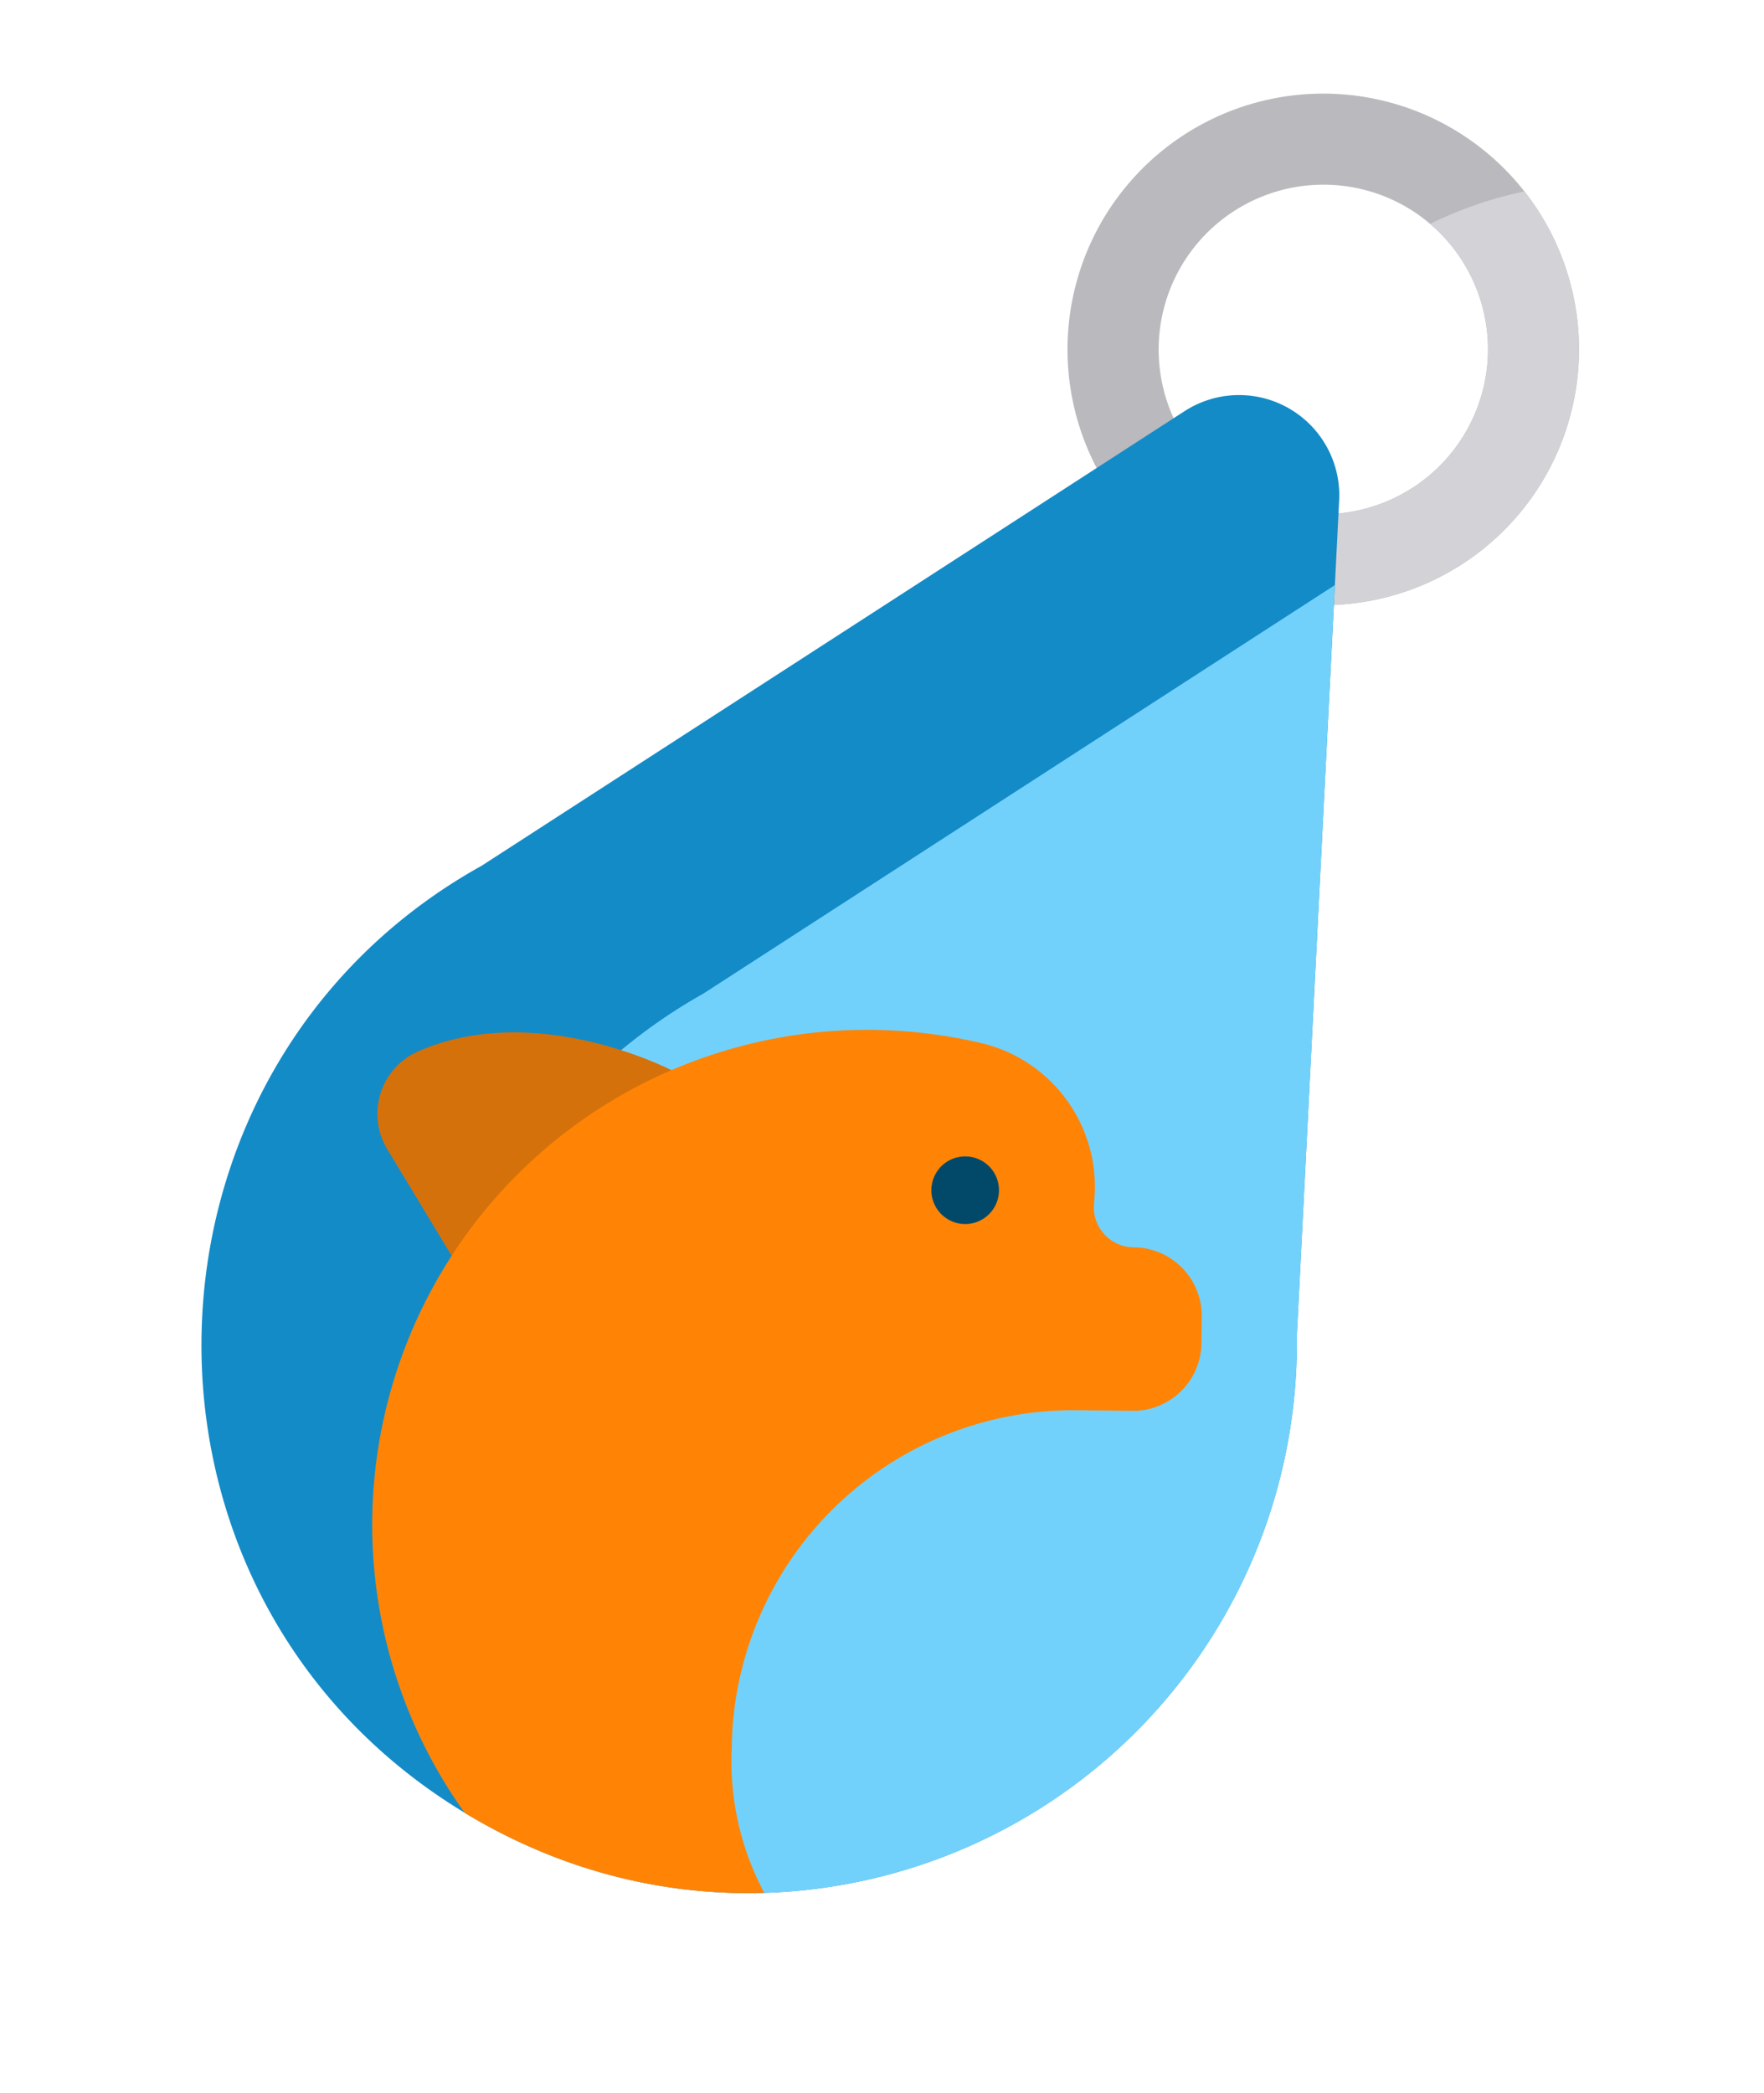 <svg xmlns="http://www.w3.org/2000/svg" width="74.917" height="88.886" viewBox="0 0 74.917 88.886"><g transform="rotate(30 161.799 -215.844)"><path d="M189.737 26.653a10.862 10.862 0 10-4.05 20.941c.25 0 .5-.008.747-.026a10.862 10.862 0 003.3-20.916zm-4.05 17.079a6.8 6.8 0 01-.919-.062 7 7 0 01.919-13.938 6.877 6.877 0 011.269.116 7 7 0 01-1.269 13.883z" fill="#b9b9be"/><path d="M196.55 36.734a10.875 10.875 0 01-10.117 10.835 16.578 16.578 0 01-1.666-3.9 6.762 6.762 0 00.919.062 7 7 0 001.269-13.884 16.8 16.8 0 012.781-3.2 10.882 10.882 0 016.814 10.087z" fill="#d2d2d7"/><path d="M197.9 105.367a22.6 22.6 0 01-6.785 2.8q-.942.224-1.923.368a23.989 23.989 0 01-3.507.252c-.165 0-.332 0-.5-.005-17.9-.358-28.568-20.03-19.486-35.193l16.2-31.642a4.257 4.257 0 017.292-.479 3.529 3.529 0 01.286.479l1.643 3.208 14.55 28.438a23.359 23.359 0 01-7.77 31.774z" fill="#138bc7"/><path d="M197.9 105.367a22.6 22.6 0 01-6.785 2.8 23.334 23.334 0 01-14.55-34.578l14.553-28.434 14.553 28.434a23.358 23.358 0 01-7.771 31.778z" fill="#72d1fb"/><path d="M167.3 81.772a2.9 2.9 0 00.945 4.252l4.68 2.579 4.142-11.525s-6.514.263-9.767 4.694z" fill="#d5710a"/><path d="M201.355 79.733l-2.158 1.22a14.5 14.5 0 00-5.868 19.219c.091.176.184.347.28.521a11.892 11.892 0 004.29 4.673 22.717 22.717 0 01-8.707 3.171 23.885 23.885 0 01-3.508.254c-.166 0-.332 0-.5-.005a21.019 21.019 0 01-1.971-37.26 21.306 21.306 0 014.653-2.029 6.273 6.273 0 017.243 2.951c.1.184.2.373.282.562a1.7 1.7 0 002.394.767 2.912 2.912 0 013.966 1.1l.552.979a2.909 2.909 0 01-.948 3.877z" fill="#ff8406"/><circle cx="1.437" cy="1.437" r="1.437" transform="translate(188.933 73.822)" fill="#024969"/></g></svg>